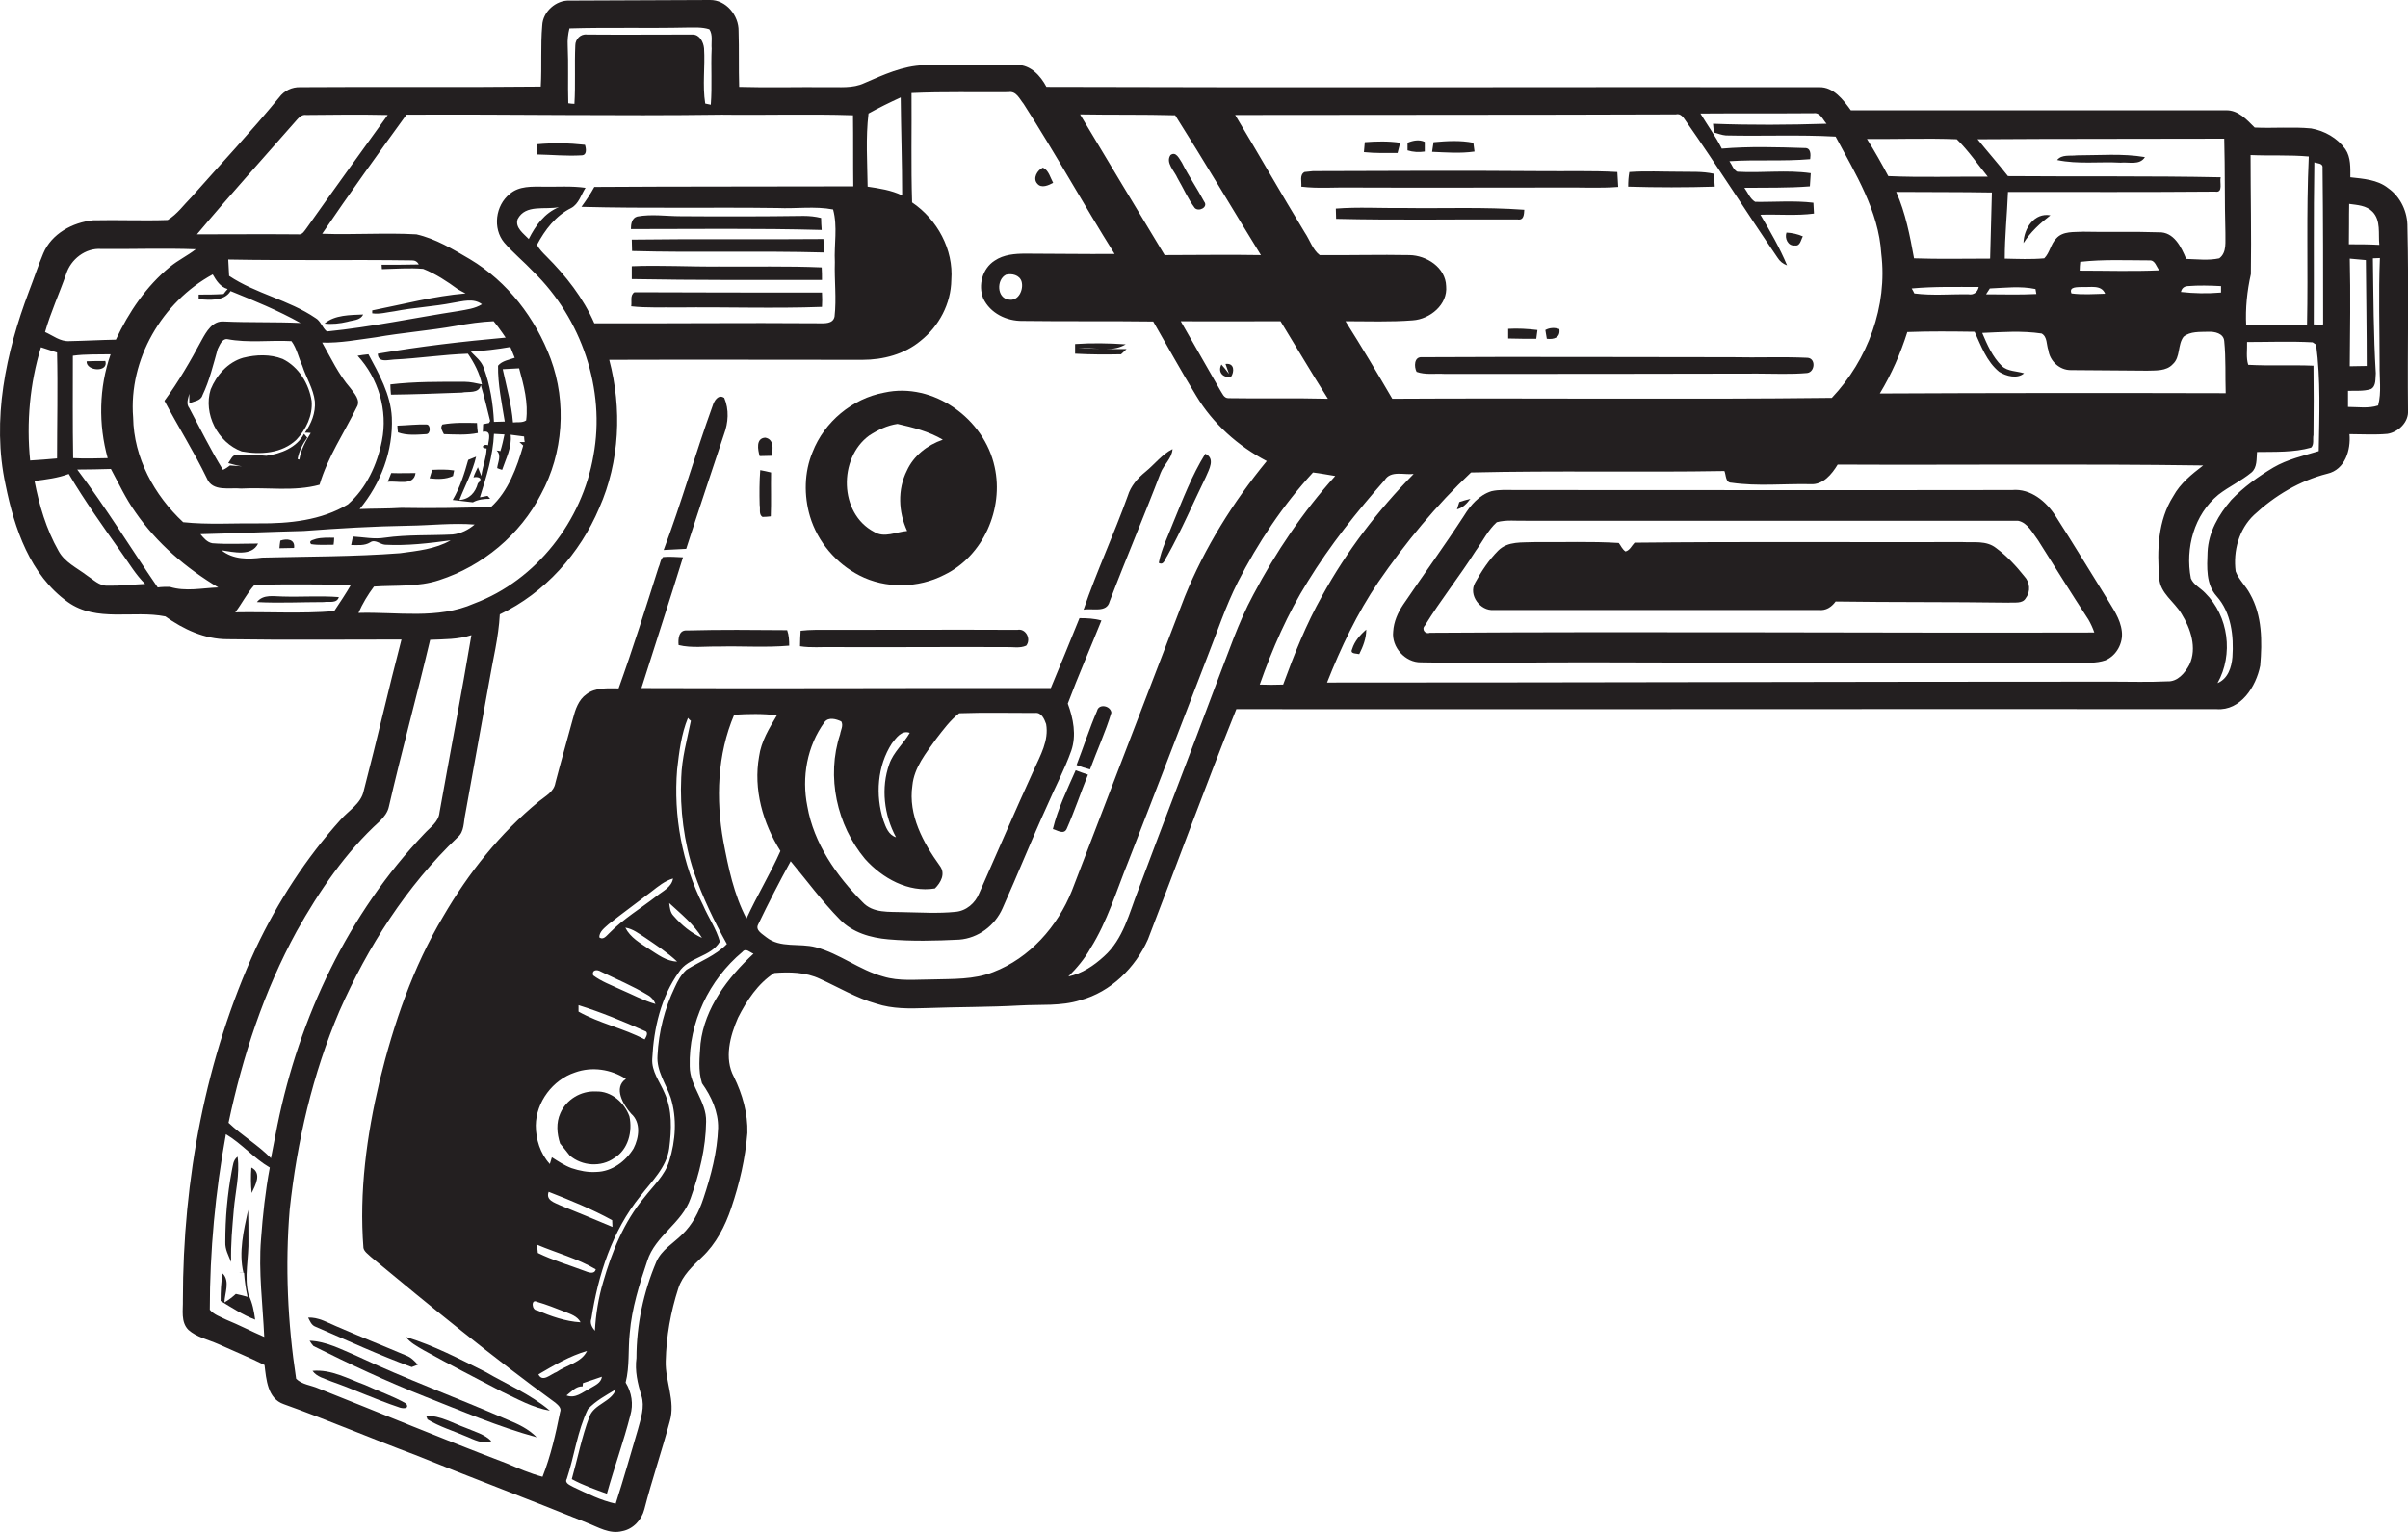 <?xml version="1.0" encoding="utf-8"?>
<!-- Generator: Adobe Illustrator 19.2.0, SVG Export Plug-In . SVG Version: 6.00 Build 0)  -->
<svg version="1.1" id="Layer_1" xmlns="http://www.w3.org/2000/svg" xmlns:xlink="http://www.w3.org/1999/xlink" x="0px" y="0px"
	 viewBox="0 0 822.9 523.9" enable-background="new 0 0 822.9 523.9" xml:space="preserve">
<g>
	<path fill="#231F20" d="M822.7,77.7c0.1-5.2-2.3-10.4-6.6-13.4c-3.6-2.9-8.5-3.2-12.9-3.7c0-3.2,0.2-6.8-1.7-9.6
		c-2.7-3.8-7.1-6.3-11.7-7.1c-6.4-0.6-12.8,0-19.3-0.3c-2.7-2.7-5.6-6-9.8-5.9c-42.7,0-85.5,0-128.2,0c-2.6-3.6-5.9-8-10.8-7.9
		c-88-0.1-176.1,0.2-264.1-0.1c-2-3.8-5.4-7.5-10-7.5C337,22,326.4,22,315.7,22.3c-7.2,0.2-13.8,3.3-20.3,6.1
		c-4,1.9-8.5,1.3-12.8,1.4c-10-0.1-20,0.2-30-0.1c-0.2-6.4,0-12.8-0.2-19.1c0.1-5.3-4.3-10.7-9.8-10.6c-16,0.1-32,0.1-48,0.2
		C190,0,185.5,4,185.3,8.7c-0.6,7-0.1,14-0.5,20.9c-27.4,0.3-54.8,0-82.2,0.2c-2.8-0.1-5.5,1.2-7.2,3.5c-9.6,11.7-19.9,22.7-29.9,34
		c-2.7,2.7-4.9,5.9-8.2,7.9c-8.5,0.3-17-0.1-25.5,0.1c-7,0.7-14.2,4.6-17,11.3c-1.8,4.3-3.2,8.6-4.9,13c-7.9,20.9-12.8,43.9-8,66.1
		c3,14.9,8.4,30.9,21.3,40.1c9.8,7,22.4,2.7,33.3,4.9c6.2,4.4,13.4,7.8,21.2,7.8c19.8,0.3,39.7,0.1,59.5,0.1
		c-4.5,17.2-8.4,34.5-12.9,51.7c-0.9,4.4-5.1,6.7-7.9,9.9c-11.8,13.1-21.5,28.1-29,44c-17.2,37.5-24.9,79.1-24.9,120.2
		c0.1,3.4-0.8,7.5,1.9,10.2c2.8,2.5,6.7,3.3,10.1,4.8c5.3,2.4,10.7,4.6,15.9,7.2c0.6,4.9,1,11.5,6.6,13.4
		c15.1,5.4,29.8,11.7,44.8,17.3c19.5,7.9,39.2,15.3,58.7,23.2c3.9,1.5,7.8,4,12.1,2.9c3.8-0.7,6.7-3.9,7.6-7.5
		c2.6-10.1,6-20,8.7-30.1c2-6.9-1.6-13.6-1.4-20.5c0.2-8.5,1.7-16.9,4.3-24.9c1.4-4.4,4.9-7.6,8.1-10.7c4.8-4.5,7.9-10.6,10-16.8
		c2.8-8.3,4.8-16.8,5.5-25.6c0.2-6.7-1.7-13.3-4.6-19.2c-3.4-6.3-1.3-14,1.4-20.2c3-5.9,6.8-11.7,12.4-15.3c5.2-0.4,10.8-0.3,15.6,2
		c6.4,2.9,12.5,6.6,19.3,8.5c5.5,1.8,11.3,1.7,17,1.5c10.7-0.4,21.4-0.3,32.1-0.9c6.9-0.4,14,0.3,20.6-1.8
		c10.4-2.8,18.8-11.1,23.1-20.8c10.1-26.2,19.7-52.6,30.2-78.7c111.7,0.1,223.3-0.1,335,0c8.2,0.6,13.5-7.7,14.9-14.9
		c0.7-8.3,0.7-17.1-3.5-24.5c-1.4-2.7-3.8-4.8-4.9-7.7c-0.9-6.9,1.1-14.4,6.3-19.3c7.1-6.6,15.6-11.7,25.1-14.1
		c6-1.4,8-8.1,7.5-13.5c4.3,0,8.7,0.3,13-0.1c3.7-0.6,7.3-4,7-8C822.7,119.6,823.2,98.7,822.7,77.7z M769.2,93.7
		c0.2-13.6-0.1-27.2-0.1-40.7c6.6,0.3,13.3-0.1,19.9,0.5c-0.9,19.2-0.2,38.4-0.6,57.5c-6.9,0.3-13.8,0.2-20.8,0.2
		C767.3,105.4,767.9,99.5,769.2,93.7z M760.6,134.4c-39.4-0.1-78.8-0.1-118.2,0.1c4-6.6,7.1-13.7,9.4-21c7.7-0.3,15.4-0.2,23-0.1
		c2.2,4.8,4.1,10.2,8.4,13.7c2.4,1.5,6.2,2.5,8.5,0.5c-2.5-0.8-5.6-0.6-7.6-2.5c-3.2-3.1-5-7.3-6.7-11.3c6.8-0.3,13.6-0.8,20.3,0.2
		c2,1.1,1.6,3.8,2.3,5.7c0.5,3.7,3.8,6.8,7.6,6.8c8.7,0.1,17.4,0.1,26.1,0.2c3-0.1,6.6,0.2,8.8-2.2c2.7-2.4,1.6-6.6,3.7-9.4
		c2.3-1.9,5.6-1.6,8.4-1.7c2.2-0.1,5.3,0.5,5.5,3.2C760.7,122.6,760.4,128.5,760.6,134.4z M680.1,88.4c-8.7,0-17.4,0.2-26-0.1
		c-1.4-7.7-2.9-15.5-6.1-22.7c10.9,0.1,21.8,0,32.7,0.2C680.5,73.4,680.3,80.9,680.1,88.4z M695.6,98.8c0.1,0.4,0.2,1.2,0.3,1.7
		c-5.8,0.3-11.5,0.1-17.2,0.1c0.3-0.5,1-1.5,1.3-2C685.1,98.4,690.4,97.7,695.6,98.8z M676.2,98.1c-0.4,1.8-1.7,2.8-3.5,2.5
		c-6.1-0.1-12.3,0.5-18.5-0.3c-0.2-0.4-0.6-1.3-0.9-1.7C661,97.9,668.6,98.1,676.2,98.1z M711.6,98.1c2.7,0.2,6.5-0.9,7.8,2.3
		c-3.8,0.1-7.7,0.4-11.5-0.1C706.9,97.9,710,98.2,711.6,98.1z M710.7,92.5c0-0.8,0.1-2.3,0.2-3c7.9-0.9,15.8-0.5,23.7-0.5
		c1.9-0.1,2.3,2.2,3.3,3.4C728.9,92.8,719.8,92.5,710.7,92.5z M745.3,99.8c0.3-1.3,1.1-1.9,2.3-2c3.8-0.3,7.6-0.2,11.4,0
		c0,0.5,0,1.6,0,2.2C754.3,100.4,749.8,100.3,745.3,99.8z M760.1,47.4c0.3,10.7,0.1,21.5,0.4,32.2c-0.1,2.9,0.6,6.7-2.1,8.7
		c-3.7,0.8-7.6,0.3-11.3,0.2c-1.7-4.1-4.2-9.3-9.4-9.1c-8.6-0.3-17.2,0-25.8-0.2c-3.1,0.2-6.9-0.3-9.2,2.3c-1.9,1.9-2.2,4.9-4.1,6.8
		c-4.5,0.4-9,0.2-13.5,0.1c0-7.6,0.8-15.2,1.1-22.8c23.6,0,47.2,0.1,70.8-0.1c2.9,0.5,1.4-3.3,1.9-4.9c-24.2-0.5-48.5-0.2-72.7-0.4
		c-3.4-4.3-7-8.4-10.4-12.6C703.7,47.4,731.9,47.5,760.1,47.4z M668.7,47.6c4,3.9,7.1,8.5,10.6,12.8c-11.3-0.1-22.7,0.3-34-0.2
		c-2.3-4.3-4.7-8.6-7.3-12.7C648.2,47.6,658.5,47.2,668.7,47.6z M572.7,39.1c1.6-0.4,2.5,0.9,3.3,2.1c10.8,15.4,20.8,31.3,31.4,46.8
		c0.8,1.3,1.9,2.2,3.3,2.7c-2.5-6-5.8-11.7-9.1-17.3c6.1-0.2,12.3,0.4,18.3-0.4c0-0.9-0.2-2.7-0.2-3.7c-6.6-0.8-13.3-0.2-19.9-0.3
		c-1.8-1.1-2.5-3.2-3.7-4.8c7.5-0.1,14.9,0.1,22.4-0.5c0.1-1.5,0.2-3,0.3-4.5c-8.3-1.2-16.8,0-25.1-0.5c-1.4-0.7-1.8-2.4-2.7-3.6
		c9.2-0.6,18.4,0.1,27.6-0.7c0.2-1.6,0.3-3.9-1.9-3.8c-9.4-0.3-18.9-0.6-28.3,0.2c-2.1-4.2-4.9-8-7.3-12c12.9-0.1,25.8,0,38.7-0.1
		c2.3-0.3,3.1,2.2,4.4,3.6c-12.9,0.4-25.9,0.5-38.8,0c0.1,1,0.2,2,0.3,3c1.3,0.3,2.7,0.9,4.1,1c12.5,0.3,25-0.3,37.5,0.4
		C634,59.3,642,72,642.9,86.7c2.2,17.9-4.6,36.3-16.9,49.3c-50,0.6-100.1,0-150.2,0.3c-5.2-8.9-10.5-17.8-16-26.5
		c7.7,0,15.4,0.3,23-0.3c5.9-0.4,12-5.4,11.4-11.7c-0.2-6.4-6.7-10.5-12.5-10.6c-10.2-0.2-20.5,0.1-30.7,0c-2.4-1.8-3.4-5.2-5.1-7.7
		c-8.1-13.3-15.8-26.9-23.8-40.2C472.3,39.2,522.5,39.3,572.7,39.1z M453.8,136.3c-11.3-0.3-22.7,0-34-0.2c-1.6,0-2.1-1.7-2.8-2.7
		c-4.5-7.9-9-15.7-13.5-23.6c11.4,0.1,22.7,0,34.1,0C443,118.6,448.2,127.5,453.8,136.3z M401.6,39.4c10,15.8,19.5,31.9,29.3,47.8
		c-11-0.2-21.9,0-32.9,0c-9.7-16-19.3-32.1-28.9-48.1C379.9,39.3,390.8,39.1,401.6,39.4z M296.8,38.8c3.6-2,7.3-3.8,11-5.5
		c0.1,11.2,0.5,22.4,0.5,33.5c-3.7-1.8-7.8-2.4-11.8-3C296.4,55.6,295.8,47.1,296.8,38.8z M194.6,9.7c13.3-0.4,26.7,0,40.1-0.3
		c2.6,0,5.2-0.2,7.7,0.6c1.3,1.9,0.6,4.4,0.8,6.6c-0.3,6.4,0.2,12.8-0.3,19.2c-0.5-0.1-1.4-0.3-1.9-0.4c-1-6.3,0-12.6-0.4-18.9
		c-0.2-2.1-1.5-4.7-3.9-4.7c-12,0-24.1,0.1-36.1,0c-2.2-0.3-4,1.6-4,3.7c-0.3,6.7,0.1,13.4-0.3,20c-0.5,0-1.6-0.1-2.1-0.2
		c-0.2-6.6,0.1-13.2-0.2-19.7C193.9,13.7,194.1,11.7,194.6,9.7z M100.8,41.7c1-1.1,2.1-2.7,3.9-2.4c9.3-0.1,18.5-0.2,27.8,0
		c-9.2,12.8-18.5,25.6-27.6,38.5c-0.8,1-1.5,2.6-3.1,2.3c-11.5-0.1-23,0-34.5,0C78.2,67.1,89.6,54.5,100.8,41.7z M130.5,92
		c4.7-0.1,9.4-0.5,14.1-0.1c4.3,1.7,8.2,4.3,11.9,7c0.8,0.5,1.7,0.9,2.6,1.4c-10.8,0.9-21.3,3.7-31.9,5.8c0,0.2,0,0.7,0,1
		c2.5,0.4,5.1-0.4,7.6-0.7c6.6-1.3,13.4-1.6,20-2.9c3.3-0.5,7-1.7,9.9,0.5c-2.4,1.5-5.2,1.8-7.9,2.3c-15,2.3-30,5.5-45.1,7
		c-1.6-1.3-2.1-3.6-3.9-4.6c-9.1-6.2-20.4-8.3-29.5-14.4c-0.1-1.9-0.2-3.7-0.3-5.6c20.9,0.4,41.9,0,62.8,0.3c1,0,1.8,0.4,2.3,1.4
		c-4.2,0.1-8.4,0.1-12.7,0.1L130.5,92z M170.2,125c-0.1,6.4,1.3,12.8,2.3,19.1c-1.2,0-2.5,0.1-3.7,0.1c-0.3-6.3-1.3-12.5-3.5-18.5
		c-0.8-2.3-2.8-3.8-4.4-5.5c4.5-0.3,9-0.8,13.5-1.6c0.5,1.2,1,2.5,1.5,3.7C174,123,171.6,123.3,170.2,125z M177.4,125.9
		c1.6,5.8,3.2,11.8,2.4,17.8c-1.3,0.9-3,0.5-4.5,0.7c-0.5-6.2-2.2-12.2-3.5-18.2C173.7,126.1,175.6,126,177.4,125.9z M129.1,120.9
		c0.1,3.2,3.4,2.1,5.5,2c8.4-0.4,16.8-1.7,25.3-2c2.2,3.2,4,6.7,4.8,10.5c-2-0.4-3.9-0.9-6-0.9c-8.4,0-16.9-0.1-25.3,0.9
		c0,0.9,0.1,2.6,0.2,3.5c8.1-0.1,16.1-0.4,24.2-0.7c2.2-0.5,5.9,0.5,6.5-2.6c1.2,4,2.2,8.2,3.2,12.3l-0.4,0.7l-2,0.4
		c0,0.6-0.1,1.9-0.1,2.6c3.3-0.7,1.9,3,1.8,4.6c-1.6-0.6-2.8,1-0.5,1.1c-0.1,3.2-1.4,6.2-1.8,9.4c-0.4-1-0.8-2-1.2-3
		c-0.5,1.2-1.2,2.3-1.5,3.5c1.2-0.4,3.7,0.1,1.5,2c-0.8,3.1-2.9,5.5-6.3,5.7c1.9-4.9,4.5-9.6,5.7-14.8c-0.7,0.3-2,0.8-2.7,1.1
		c-1.3,4.7-2.8,9.4-5.3,13.7c2.3,0.3,4.6,0.5,6.9,0.8c1.8-1,3.9-1.2,5.9-1.2c-0.2-0.3-0.7-0.8-0.9-1c-0.6,0.1-1.9,0.4-2.6,0.5
		c2.2-7,4.5-14.3,4.8-21.7c0.9,0,2.7,0.2,3.6,0.2c-0.4,1.9-0.8,3.8-1.4,5.7c-0.3-0.1-1-0.2-1.3-0.2c1.8,1.6,0.4,4,0.2,6
		c0.4,0.2,1.3,0.5,1.7,0.6c1.3-3.9,3.4-7.7,2.9-12c1.5,0.2,3.1,0.4,4.6,0.6c0,0.5,0.1,1.4,0.2,1.9c-0.5,0-1.4,0-1.8,0
		c0.3,0.3,1,0.9,1.3,1.2c-2.2,7.6-5.1,15.6-11,21c-10.2,0.3-20.5,0.5-30.7,0.3c-4.7,0.3-9.5,0.2-14.2,0.4c7.2-8.7,11.5-19.9,11-31.3
		c-0.4-7.9-4.4-14.9-8-21.6c-1.2,0.1-2.5,0.3-3.7,0.5c7.1,7.7,10.4,18.7,8.3,29.1c-1.6,8.1-5.3,16.2-11.6,21.7
		c-9.1,5.5-20.1,6.6-30.5,6.5c-8.6-0.1-17.3,0.5-25.8-0.4c-9.9-9.2-16.9-22.1-17.1-35.8c-1.6-19.8,9.9-39.5,27.2-48.9
		c1.2,2.1,2.6,4.3,5.1,5c-0.5,0.6-1,1.1-1.4,1.7c-2.8,0.2-5.6,0.2-8.5,0.2c0,0.4,0,1.2,0,1.6c3.6,0.2,8.7,0.8,10.9-2.8
		c8.1,3.3,16.2,6.6,23.9,10.9c-8.7-0.4-17.5-0.1-26.2-0.5c-3.9-0.3-6,3.5-7.6,6.4c-3.8,7.1-7.9,14.2-12.7,20.7
		c4.7,8.9,10.1,17.4,14.5,26.5c1.9,4.7,7.8,3.1,11.7,3.5c8.9-0.5,18.1,1.1,26.8-1.3c2.8-9.5,8.4-17.7,12.7-26.5
		c1.5-2.4-0.9-4.8-2.2-6.6c-4-4.6-6.6-10.2-9.6-15.5c6.2,0.2,12.2-1,18.3-1.8c9.1-1.6,18.3-2.3,27.4-3.9c4.3-0.8,8.6-1.4,12.9-1.6
		c1.1,1.3,2,2.6,3,4c0.3,0.4,0.8,1.2,1.1,1.6C158.3,116.7,143.6,118.4,129.1,120.9z M106.2,148c-1.8,2.8-3.4,5.8-3.9,9.1
		c-0.1,0-0.4-0.1-0.6-0.2c0.5-2.7,1.7-5.1,3.3-7.3c-0.4-0.4-0.7-0.9-1.1-1.3c-2.5,4.7-7.9,6.8-12.9,7.5c-2.9-0.3-5.8-0.3-8.7-0.3
		c-1.4-0.4-2.5,0-3.2,1.1l-1.1,1.7c1.6,0.4,3.1,0.9,4.7,1.1c-1.4-0.1-2.7-0.2-4.1-0.3c-0.8,0.6-1.5,1.1-2.4,1.5
		c-4.2-6.8-7.7-14-11.5-21.1c-1.2-1.5-0.4-3.3,0-4.9c0,0.8,0,2.5,0,3.3c1.5-0.8,3.9-0.8,4.5-2.8c2.4-5,3.7-10.5,5.2-15.8
		c0.7-1.3,1.4-3.5,3.2-3.4c7.2,1.4,14.7,0.3,22,0.7c1.8,2.4,2.4,5.6,3.7,8.4c1.3,4.1,3.8,7.8,4.3,12.2c0.3,3.9-1.2,7.6-3.4,10.7
		C104.8,147.9,105.7,147.9,106.2,148z M22.6,93.7c1.6-5.1,6.6-9,12-8.6c10.8,0.1,21.5-0.3,32.3,0.1c-2.8,2.2-6,3.7-8.8,6
		C50,97.8,44,106.7,39.6,116.1c-5.3,0.1-10.6,0.4-15.9,0.5c-3.1,0.2-5.6-1.9-8.3-3.1C17.3,106.8,20.3,100.3,22.6,93.7z M36.8,156.6
		c-3.9,0.1-7.9,0.2-11.8,0c-0.2-11.7-0.1-23.3-0.1-35c4.3-0.6,8.6-0.4,12.9-0.5C33.8,132.5,33.6,145.1,36.8,156.6z M14,118.7
		c1.8,0.6,3.7,1.2,5.5,1.8c0.3,12,0,24.1,0,36.2c-3.1,0.3-6.1,0.5-9.2,0.7C9,144.4,10.2,131.1,14,118.7z M36.7,200.2
		c-2.8,0.1-4.8-2.1-7-3.5c-3.4-2.6-7.6-4.5-9.7-8.4c-4.2-7.4-6.6-15.6-8.2-23.9c3.9-0.5,8-1,11.7-2.4c5.5,9.3,11.8,18.1,18,26.9
		c2.6,3.6,4.9,7.6,8.1,10.7C45.3,199.8,41,200.3,36.7,200.2z M58,200.6c-1.4,0-2.8,0-4.1,0.2c-9.2-13.4-17.7-27.3-27.5-40.3
		c3.8,0,7.7-0.1,11.5-0.2c2.7,5,5.1,10.2,8.4,14.8c7.3,10.6,17.3,19.1,28.3,25.7C69.1,201,63.4,202.3,58,200.6z M75.7,188.1
		c4.1,0.6,10.3,2.2,12.5-2.3c-5.2,0-10.4,0.3-15.6-0.1c-1.8-0.3-3-1.8-4.1-3.1c11.8-0.3,23.5-0.8,35.3-1.1c12-0.9,23.9-1.6,35.9-1.8
		c7.5-0.1,15-1,22.5-0.4c-2.1,1.8-4.7,3.1-7.5,3.4c-7.7,0.4-15.5,0-23.2,1.1c-3.6,0.6-7.3-0.2-10.9-0.4c-0.2,1-0.4,1.9-0.6,2.9
		c2.2,0,4.6,0.3,6.5-0.9c1.7-1.2,3.4,0.7,5.1,0.8c7.5,0.4,15-0.5,22.4-1.5c-5.2,3-11.4,3.6-17.3,4.4c-15.7,1.2-31.4,1.1-47.1,1.5
		C84.8,191.2,79.7,191.3,75.7,188.1z M114.2,208.9c-11.2,0.9-22.5,0.2-33.8,0.4c2.3-3,4-6.5,6.5-9.3c11-0.5,22.1-0.1,33.1-0.2
		C118.2,202.9,116.2,205.9,114.2,208.9z M122.5,209.5c1.4-3.2,3.2-6.2,5.3-9c7.4-0.5,15.1,0.2,22.3-2.2
		c14.8-4.8,27.7-15.5,34.8-29.4c7.6-14,8.8-31.3,3.3-46.2c-5.2-13.9-14.7-26.4-27.6-34.1c-5.8-3.4-11.7-7-18.3-8.5
		c-10.7-0.6-21.5,0.2-32.2-0.2c9.3-13.7,19-27.2,28.8-40.7c35.9-0.2,71.9,0.5,107.8,0c14.9,0.2,29.8-0.3,44.8,0.2
		c0.1,8.1,0,16.2,0.1,24.3c-29.5,0.1-59,0-88.5,0.2c-1.3,2.4-2.8,4.6-4.4,6.8c22.3,0.6,44.7,0.1,67,0.4c6.3,0.3,12.8-0.7,19,0.5
		c1.6,5.9,0.3,12,0.6,18c-0.2,6.2,0.6,12.4-0.1,18.6c-0.5,2.6-3.5,2.3-5.5,2.3c-25.5-0.2-51.1,0.1-76.6,0
		c-3.8-8.7-9.7-16.2-16.4-22.9c-1.2-1.2-2.4-2.4-3.2-3.9c2.7-5.1,6.4-10,11.7-12.6c2.6-1.4,3.4-4.6,4.9-6.9
		c-4.8-0.7-9.6-0.3-14.4-0.4c-3.9,0-8.3-0.3-11.5,2.5c-4.9,3.9-5.9,11.8-1.9,16.6c3.1,3.6,6.8,6.6,10,10
		c16.4,16,24.7,40.2,20.5,62.8c-3.8,22.3-19.4,42.6-40.8,50.6C149.6,211.8,135.7,209.1,122.5,209.5z M180.7,81.7
		c-1.7-1.8-4.8-3.9-3.8-6.8c2.7-5.2,9.4-3.1,14.1-4.1C186.1,72.8,183,77.1,180.7,81.7z M89.2,423.6c-0.9,11.1,0.6,22.3,1.1,33.4
		c-4.4-1.9-8.6-4.1-13-5.9c-2-1-4.2-1.7-5.6-3.4c0-20.1,1.9-40.3,5.5-60c5.4,3.2,9.5,8.2,15,11.4C90.7,407.1,89.8,415.3,89.2,423.6z
		 M94.8,384.6c-0.7,3.8-1.5,7.5-2.2,11.3c-4.4-4.5-9.9-7.7-14.5-12.1c4.8-22.7,12.1-45,23.3-65.5c7.7-13.7,16.7-27,28.4-37.6
		c1.4-1.4,2.7-3,3.1-5c4.4-19.1,9.6-38,14.1-57c4.7-0.2,9.6-0.1,14.1-1.6c-3.4,20.2-7.3,40.4-10.9,60.6c-0.3,3.3-3.2,5.1-5.2,7.3
		C119,312.3,102.3,347.7,94.8,384.6z M239.4,356.7c-0.3,4.5-0.9,9.2,0.5,13.6c3.2,4.5,5.6,9.7,5.5,15.3c-0.3,8.2-2.4,16.2-5,24
		c-1.5,4.6-3.8,9.1-7.3,12.4c-3,3-7,5.2-8.8,9.3c-4.4,10.4-6.8,21.6-6.8,32.9c-0.6,4.4,0.4,8.7,1.7,12.9c1.2,3.8-0.2,7.8-1.2,11.5
		c-2.5,8.5-4.9,17-7.6,25.4c-5.1-1.1-9.8-3.5-14.5-5.7c-1-0.6-3.1-1.3-2.2-2.8c2.6-7.9,3.6-16.3,7.2-23.8c2.7-2.9,6.3-4.8,9.6-6.8
		c-1.6,4.4-7.5,5-9.1,9.4c-2.6,6.9-4,14.2-6,21.3c3.8,2.1,7.9,3.5,12,5c2.5-9,5.7-17.8,8-26.8c1.1-3.8,0.5-7.8-1.6-11.2
		c1.4-5.5,0.8-11.3,1.4-16.9c0.7-8.5,3.3-16.7,6-24.7c2.7-8.6,11.9-12.9,14.8-21.4c3-8.4,5.2-17.2,5.3-26.2
		c0.2-6.9-5.6-12.1-5.6-18.9c-0.4-14.9,6.6-29.6,18-39.1c1.2-1.5,2.6,0.2,3.8,0.6C248.7,334.2,240.8,344.5,239.4,356.7z
		 M237.2,298.3c2.9,8.4,6.8,16.5,11.2,24.4c-3.9,4-9.2,5.9-13.8,8.8c-1.8,1.6-3,3.8-4,6c-3.5,7.3-5.5,15.2-5.9,23.3
		c-0.4,5.3,2.9,9.7,4.5,14.4c2.2,7,1.7,14.7-0.5,21.7c-1.5,4.9-5.4,8.4-8.5,12.4c-7,8.4-11.1,18.6-14.1,29c-1.6,5.4-2.5,11-2.8,16.6
		c-1-1.2-1.8-2.6-1.2-4.2c2.3-14.9,7.1-29.9,16.7-41.8c3.9-5.1,9-9.8,9.9-16.4c0.8-6.3,1.1-13-1.6-18.9c-1.6-3.8-4.5-7.4-4.2-11.7
		c0.5-10.4,3-21.1,9.1-29.6c3.3-5.2,10.9-5.1,14-10.4c-1.2-4.4-3.9-8.2-5.7-12.4c-7.2-14.3-10.2-30.6-8.9-46.5
		c0.7-6,1.4-12,3.7-17.6c0.2,0.3,0.7,0.8,1,1c-1.3,6.4-3.1,12.8-3.3,19.4C232.3,276.6,233.7,287.8,237.2,298.3z M266.7,290.9
		c-3.5,7.9-8,15.2-11.6,23.1c-4.3-8.2-6.2-17.4-7.9-26.4c-2.6-14.4-2.1-29.7,3.7-43.3c4.9-0.3,9.8-0.4,14.6,0.2
		c-2.6,4.4-5.4,8.9-6.1,14.1C257.4,269.8,260.7,281.4,266.7,290.9z M205.7,470.6c-0.3,2.2-2.5,3-4.1,4c-2.5,1.3-5,3.6-8,2.4
		c1.7-1.3,3.2-3.2,5.5-3.1c0-0.3,0.1-0.8,0.1-1.1C201.4,472.1,203.5,471.3,205.7,470.6z M203.6,433.9c-0.5,1.9-2.6,1-3.9,0.5
		c-5.3-2-10.8-3.6-15.9-6.1c-0.1-0.7-0.2-2.1-0.2-2.8C190.2,428.3,197.4,430.2,203.6,433.9z M187.5,407.4c7.4,2.9,14.8,5.9,21.7,9.7
		c0,0.6,0.1,1.7,0.1,2.3c-6-2.5-11.9-5-17.9-7.4C189.6,411.1,186.4,410.3,187.5,407.4z M239.9,320.6c-3.8-1.7-7-4.4-9.7-7.5
		c-1.2-1.2-1.3-2.9-1.5-4.4C232.7,312.4,237.1,315.9,239.9,320.6z M231.4,328.7c-3.7-0.1-6.6-2.4-9.6-4.3c-3-2-6.4-3.9-8.1-7.3
		c2.6,0.4,4.7,2.1,6.9,3.5C224.4,323.2,228.1,325.6,231.4,328.7z M224.4,306.3c-5.4,4.2-11.4,7.8-16.2,12.7c-0.9,0.8-2,2.5-3.4,1.4
		c0-2,1.9-3.3,3.2-4.5c4.8-3.8,9.8-7.4,14.6-11.1c2.3-1.8,4.6-3.7,7.4-4.5C229.5,303.3,226.5,304.6,224.4,306.3z M205.3,332.1
		c5.3,2.6,10.9,4.9,16,8c1.3,0.7,2.2,1.8,2.7,3.1c-4.2-1.2-8-3.3-12-5c-3.2-1.5-6.5-2.7-9.3-4.8C202.2,331.5,204,331.3,205.3,332.1z
		 M220.3,352.4c1.5,0.4,0.5,2.1,0,2.9c-7.2-3.8-15.5-5.5-22.6-9.5c0-0.5,0-1.7,0-2.2C205.4,346,212.9,349.1,220.3,352.4z
		 M213.9,368.8c-4.4,3-0.9,8.9,1.8,11.9c3.4,3,2.7,8.2,0.8,11.9c-2.7,4.4-7.4,7.9-12.7,8c-2.9,0.2-5.8-0.4-8.5-1.3
		c-2.4-0.9-4.5-2.3-6.7-3.7c-0.2,0.6-0.5,1.7-0.7,2.3c-3.3-3.6-4.8-8.5-4.8-13.2c0.1-8,5.8-15.6,13.4-18.1
		C202.3,364.5,208.8,365.5,213.9,368.8z M183.5,445c3.2,0.9,6.4,2.2,9.5,3.4c2,0.8,4.3,1.5,5.4,3.6c-5.2-0.3-10.2-2.1-14.9-4.1
		C181.7,447.9,181.4,443.9,183.5,445z M200.6,461.8c-1.9,4-7,4.8-10.4,7.2c-2,0.7-4.8,3.7-6.2,0.8
		C189.3,466.7,194.7,463.5,200.6,461.8z M339.4,332.3c-6.6,2.6-13.8,2.3-20.7,2.5c-5.6,0-11.4,0.7-16.9-1c-8.1-2.2-14.8-7.8-23-10
		c-5.6-1.5-12.1,0.4-16.9-3.4c-1.3-1.1-3.9-2.4-2.8-4.4c3.5-7.3,7.2-14.5,11.1-21.6c5.6,6.7,10.7,13.7,16.8,19.9
		c4.3,4.5,10.6,6.3,16.6,6.8c8,0.7,16.1,0.5,24.2,0.1c6.5-0.5,12.2-4.8,14.8-10.7c5.2-11.6,9.9-23.4,15.2-35
		c2.7-6.3,6-12.4,8.3-18.9c1.8-5.3,0.7-11-1.2-16.1c3.6-9.6,7.7-18.9,11.5-28.4c-2.5-0.7-5-0.8-7.5-0.8c-3.2,8-6.5,15.9-9.8,23.9
		c-46.6-0.1-93.3,0.2-139.9,0c4.7-14.9,9.6-29.8,14.2-44.7c-2.3-0.1-4.5-0.3-6.8-0.1c-1,1-1,2.5-1.6,3.7
		c-4.4,13.8-8.7,27.6-13.6,41.2c-3.7,0-7.9-0.4-11,2c-2.7,1.9-3.8,5.2-4.6,8.3c-2,7.4-4.1,14.7-6,22c-0.5,3.1-3.4,4.5-5.6,6.3
		c-13.3,10.9-24.1,24.5-32.7,39.3c-10.4,17.4-17,36.8-21.8,56.4c-4.4,18.6-7,37.8-5.5,57c0.3,1.3,1.6,2.1,2.5,3
		c20.6,17.1,41.4,34.1,63.1,49.9c0.9,0.8,2.2,1.8,1.6,3.2c-1.5,7.5-3.2,15-6,22.1c-4.2-1.1-8.3-2.9-12.3-4.6
		c-21.6-8.2-42.9-17.1-64.3-25.6c-2.5-1.1-5.6-1.3-7.6-3.3c-2.9-19.1-3.8-38.6-2.2-57.8c2.5-23.3,7.8-46.3,17-67.9
		c9.7-22,22.9-42.7,40.4-59.4c2.3-1.9,2-5.2,2.6-7.9c2.7-15,5.4-30,8.1-44.9c1.3-7.8,3.3-15.5,3.7-23.4c15.4-7.3,27.4-20.8,34-36.4
		c7-15.8,7.8-34,3.4-50.6c28.8-0.1,57.7,0,86.5,0c7.1,0,14.4-1.9,19.9-6.5c6.3-5,10.4-12.7,10.5-20.8c0.8-10.4-4.8-20.7-13.4-26.5
		c-0.4-12.5-0.1-25-0.2-37.4c11-0.5,22.1-0.2,33.1-0.3c2.7-0.5,3.8,2.3,5.2,4c10.8,16.8,20.5,34.4,31.1,51.3
		c-10.1,0.1-20.3-0.1-30.4-0.1c-3.7,0-7.5,0.3-10.6,2.4c-4.2,2.7-5.7,8.4-3.9,12.9c2.4,5.1,8,7.8,13.5,7.7c14.9,0.2,29.7,0,44.6,0.2
		c4.9,8.5,9.6,17.1,14.7,25.4c5.7,9.5,14.3,17.2,24.1,22.3c-11.5,14-21.2,29.6-28,46.3c-12.9,33.5-25.7,67.1-38.6,100.6
		C361.4,316.7,351.9,327.5,339.4,332.3z M295.6,293.6c5.9,6.6,14.8,11.6,23.9,10.1c2-2,3.7-5,1.7-7.7c-5.7-7.9-10.9-17.4-9.4-27.5
		c0.6-6.2,4.7-11.1,8.1-15.9c2.4-3.1,4.8-6.4,7.9-8.8c8.6-0.3,17.3-0.1,25.9-0.1c2.2-0.3,3.2,2.1,3.8,3.8c1,5.6-2,10.8-4.2,15.7
		c-6.4,14-12.5,28.2-18.7,42.2c-1.3,3.3-4.4,6-8.1,6.3c-5.9,0.6-11.9,0.2-17.8,0.1c-4.8-0.2-10.4,0.5-14-3.5
		c-8.9-9-16.6-20-18.8-32.7c-2-9.9-0.1-20.6,5.9-28.8c1.4-1.8,4-1,5.7-0.2c0.8,1.4-0.2,3-0.4,4.4C282.3,265.5,286,282.1,295.6,293.6
		z M306.2,286.2c-2.6-0.8-3.5-3.5-4.3-5.7c-2.8-8.7-2.1-18.7,2.9-26.4c1.5-1.9,3.3-4.6,6.1-3.6c-2.1,3.7-5.6,6.6-7,10.7
		C301,269.3,302.1,278.6,306.2,286.2z M344.7,102.4c-4.1-0.5-4.2-6.9-0.9-8.5c2-0.5,4.6,0.1,5.3,2.3
		C349.9,98.9,348.1,103.1,344.7,102.4z M415.7,233.6c-8.8,23.6-17.9,47-26.7,70.6c-3.1,7.9-5.1,16.8-11.7,22.7
		c-3.5,3.2-7.5,5.9-12.2,6.9c2.9-2.9,5.6-6.1,7.6-9.7c5.7-9.1,8.8-19.5,12.8-29.4c9.1-23.3,18-46.6,27-69.9
		c3.4-8.6,6.3-17.5,10.5-25.8c6.9-13.5,15.4-26.3,25.7-37.5c2.5,0.3,5.1,0.8,7.6,1.2c-11,12.2-20.3,26-28,40.6
		C423.1,212.9,419.7,223.4,415.7,233.6z M438.5,234c-2.7,0.1-5.3,0.1-8,0c4.3-12.2,9.5-24.2,16.4-35.2c7.6-12.4,16.7-23.8,26.3-34.7
		c2.1-3.4,6.6-1.7,9.9-2.1c-12.2,12.4-22.9,26.4-31.3,41.7C446.4,213.3,442.3,223.6,438.5,234z M748.2,227.2c-1.5,2.8-4,5.9-7.6,5.7
		c-6.3,0.3-12.6,0.1-18.8,0.1c-89.4,0-178.8,0.3-268.3,0.3c4.7-11.9,10.3-23.7,17.5-34.3c9.3-13.5,19.8-26.3,31.7-37.5
		c28.8-0.7,57.7,0,86.6-0.5c0.6,1.4,0.3,4,2.4,4c8.9,1.3,18,0.3,27,0.5c4.3,0.3,7.3-3.4,9.3-6.7c41.6,0.2,83.3-0.3,124.9,0.3
		c-3.9,3-7.8,6.1-10.2,10.5c-5.3,8.3-5.6,18.6-4.8,28.1c0.3,5.1,5.2,8,7.6,12.1C748.6,214.8,750.9,221.5,748.2,227.2z M792.4,154.2
		c-5.3,1.6-10.7,2.8-15.5,5.6c-5.2,3.1-10.2,6.7-14.4,11.1c-4.3,5-7.8,11-8.1,17.8c-0.2,5.1-0.6,11,3.1,15.1
		c5,5.6,5.9,13.6,5.4,20.8c-0.3,3.5-1.5,7.4-5.1,8.9c5.5-9.8,3.8-22.9-4.2-30.8c-1.6-1.7-4-2.8-4.9-5c-2-10.3,1.1-21.8,9.4-28.6
		c3.6-2.8,7.8-4.7,11.3-7.6c2-1.7,1.7-4.6,1.9-7c6.2-0.1,12.5,0.2,18.5-1.5c1.1-1.1,0.5-2.9,0.8-4.3c0.1-7.9,0.1-15.8,0-23.7
		c-7.4-0.3-14.9,0.1-22.3-0.3c-0.8-2.5-0.3-5.2-0.4-7.8c7.4,0,14.9-0.3,22.4,0.1c0.3,0.2,0.9,0.6,1.2,0.8
		C793.1,129.8,792.6,142,792.4,154.2z M790.7,110.9c0.1-18.5-0.1-36.9,0.2-55.4c1,0.4,3,0.2,2.8,1.9c0.2,17.8,0.2,35.7,0.2,53.5
		C793.1,111,791.5,110.9,790.7,110.9z M802.8,69.7c2.8,0.4,5.9,0.5,8,2.7c2.9,3,1.9,7.5,2.3,11.3c-3.5-0.2-6.9-0.2-10.4-0.2
		C802.8,79,802.7,74.4,802.8,69.7z M803,88.4c1.8,0.2,3.7,0.3,5.5,0.5c0.1,12.1,0.3,24.1,0.3,36.2c-2,0-3.9,0.1-5.8,0.1
		C803.1,112.9,803.3,100.7,803,88.4z M812.7,138.6c-3.3,1.1-6.9,0.5-10.3,0.5c0-1.8,0-3.7,0-5.5c2.6-0.1,5.3,0.2,7.8-0.6
		c1.9-1,1.5-3.6,1.7-5.4c-0.8-13.1-0.8-26.2-1-39.3c0.6,0,1.8-0.1,2.4-0.1c-0.5,12.1-0.1,24.3-0.1,36.4
		C813.1,129.3,813.9,134,812.7,138.6z"/>
	<path fill="#231F20" d="M486.9,51.8c0-1.1,0-2.2,0-3.3c-1.9-0.9-4-0.5-5.9,0.3c0,0.7,0,2,0,2.6C482.9,52,484.9,52.1,486.9,51.8z"/>
	<path fill="#231F20" d="M503.9,51.8c-0.1-0.8-0.3-2.2-0.4-3c-4.5-0.9-9.1-0.6-13.6-0.2c-0.1,0.8-0.4,2.4-0.5,3.3
		C494.2,52.1,499,52.5,503.9,51.8z"/>
	<path fill="#231F20" d="M198.7,53.1c2,0,1.6-2.4,1.2-3.6c-5.4-0.6-10.8-0.7-16.3-0.2c0,0.9-0.1,2.7-0.1,3.5
		C188.6,52.9,193.6,53.4,198.7,53.1z"/>
	<path fill="#231F20" d="M477.6,52.3c0.3-1.2,0.6-2.4,0.9-3.5c-4-0.6-8.1-0.5-12.1-0.2c-0.1,0.9-0.2,2.6-0.3,3.4
		C469.9,52.4,473.8,52.3,477.6,52.3z"/>
	<path fill="#231F20" d="M408.3,71.1c1.4,1.4,4.7-0.3,3.2-2.2c-2.4-4.5-5.3-8.7-7.6-13.3c-0.9-1.3-2-4-3.9-2.6
		c-1.8,2.6,1.4,5.5,2.4,7.9C404.4,64.3,405.9,67.9,408.3,71.1z"/>
	<path fill="#231F20" d="M724.7,55.6c2.8-0.3,6.5,1,8.3-1.9c-7.7-1.3-15.6-0.6-23.3-0.6c-2.3,0.3-5.1-0.4-6.7,1.6
		C710.1,56.2,717.5,55.2,724.7,55.6z"/>
	<path fill="#231F20" d="M359.9,62.5c-1-1.8-1.5-4.3-3.5-5.2c-1.9,0.8-3.6,3.7-1.9,5.5C355.9,64.5,358.4,63.3,359.9,62.5z"/>
	<path fill="#231F20" d="M461.7,64.1c24,0.1,48,0,71.9,0c6.5-0.1,13,0.3,19.4-0.2c-0.1-1.7-0.2-3.4-0.3-5.1
		c-8.7-0.5-17.3-0.2-26-0.3c-26-0.2-52-0.1-78,0c-0.7,0.1-2.1,0.2-2.9,0.3c-1.8,1-0.9,3.3-1.1,5C450.3,64.5,456,64,461.7,64.1z"/>
	<path fill="#231F20" d="M586,63.8c-0.1-1.5-0.2-2.9-0.3-4.4c-4-0.9-8-0.6-12-0.7c-5.6,0-11.3-0.3-16.9,0.1c-0.3,1.6-0.4,3.3-0.4,5
		C566.3,64.1,576.2,64.1,586,63.8z"/>
	<path fill="#231F20" d="M518.6,75c2.2,0.4,2.2-1.8,2.3-3.3c-13.7-1-27.5-0.4-41.2-0.6c-7.8,0.1-15.5-0.4-23.2,0.2
		c0,0.9,0.1,2.6,0.1,3.5C477.3,75.3,498,74.9,518.6,75z"/>
	<path fill="#231F20" d="M280.8,78.6c-0.1-1.4-0.2-2.8-0.2-4.1c-2-0.5-4-0.7-6-0.7c-14,0.2-28,0.2-42,0.1c-4.9,0-9.9-0.8-14.8,0.1
		c-1.9,0.5-2.2,2.6-2.2,4.3C237.4,78.3,259.1,78,280.8,78.6z"/>
	<path fill="#231F20" d="M691.5,83.1c2.4-3.8,5.7-6.8,9.2-9.5C695.2,72.6,691.6,78.1,691.5,83.1z"/>
	<path fill="#231F20" d="M613.4,83.9c1.8,0.3,2-1.9,2.7-3.1c-1.8-0.8-3.7-1.2-5.6-1.3C609.8,81.4,611,84.2,613.4,83.9z"/>
	<path fill="#231F20" d="M215.9,81.9c0,1.3,0.1,2.6,0.1,3.9c21.8,0.6,43.7-0.1,65.5,0.5c0-1.5,0-3.1-0.1-4.6
		C259.6,81.9,237.7,81.6,215.9,81.9z"/>
	<path fill="#231F20" d="M280.9,95.7c0-1.4,0-2.9-0.1-4.3c-11.7-0.5-23.5-0.2-35.2-0.3c-9.9,0.1-19.8-0.5-29.7-0.1
		c0,1.5,0,2.9,0,4.4C237.6,95.8,259.3,95.7,280.9,95.7z"/>
	<path fill="#231F20" d="M216.8,99.9c-1.6,1-0.8,3.2-1.1,4.8c5.3,0.6,10.6,0.3,15.9,0.4c16.4-0.2,32.9,0.4,49.3-0.2
		c0.1-1.6,0.1-3.3,0-4.9C259.6,100,238.2,100,216.8,99.9z"/>
	<path fill="#231F20" d="M118.7,110c1.9-0.6,4.4-0.4,5.4-2.5c-4.4,0.2-9.7,0.1-13.2,3.1C113.5,110.9,116.2,110.6,118.7,110z"/>
	<path fill="#231F20" d="M532.9,112.5c-1.6-0.6-3.3-0.5-4.8,0.3c0.2,1,0.3,2,0.5,3C531.1,116.1,533.3,115.4,532.9,112.5z"/>
	<path fill="#231F20" d="M515.4,112.4c0,0.8,0,2.5,0,3.3c3.2,0.1,6.4,0.1,9.6,0.1c0.1-1,0.3-2,0.4-3
		C522.1,112.4,518.7,112.2,515.4,112.4z"/>
	<path fill="#231F20" d="M383.1,121.1l1.9-1.8c-2.3,0-4.5,0-6.8,0c2.3,0,4.5-0.4,6.5-1.6c-5.8-0.4-11.5-0.5-17.3-0.1
		c0,0.8,0,2.5,0,3.3C372.6,121.2,377.9,121.2,383.1,121.1z M368.7,119.1c2.3-0.2,4.7,0,7,0.1C373.4,119.2,371.1,119.1,368.7,119.1z"
		/>
	<path fill="#231F20" d="M96.6,122.7c-4.3-1.7-9.1-1.5-13.5-0.4c-5.2,1.5-9.1,5.9-11.1,10.8c-2.6,8.3,2.4,18.2,10.6,21.2
		c6.4,1.2,13.8,0.7,18.7-4c3.3-3.5,5.6-8.3,5.2-13.2C105.6,131.2,102.1,125.4,96.6,122.7z"/>
	<path fill="#231F20" d="M485.9,122.1c-2.7-0.2-2.7,3.3-1.8,5c3,1.1,6.4,0.5,9.5,0.7c35.7,0,71.3,0,107-0.1c5.7,0,11.4,0.3,17-0.2
		c2.7-0.4,3-5.1,0-5.2c-8.5-0.4-17,0-25.5-0.2C556.8,122.1,521.4,121.9,485.9,122.1z"/>
	<path fill="#231F20" d="M36,123.4c-2.2,0-4.3,0-6.4,0.1C29.4,126.9,37.2,127.4,36,123.4z"/>
	<path fill="#231F20" d="M418.8,124.4c0.3,0.9,0.9,2.6,1.2,3.4c-0.8-1.1-1.7-2.2-2.6-3.2c-1.4,2.7,0.7,4.7,3.3,4.2
		C421.8,127.2,422,124,418.8,124.4z"/>
	<path fill="#231F20" d="M293.7,196.7c8.9,4.6,20.1,4.4,29-0.2c13.3-6.4,20.4-22.6,17.2-36.9c-3.5-16.4-20.9-29.1-37.7-25.4
		c-10.9,2-20.5,10-24.5,20.3c-2.9,6.9-3,14.9-0.9,22C279.4,185.2,285.7,192.6,293.7,196.7z M297,148.9c2.9-1.9,6.2-3.5,9.7-4
		c5.3,1.2,10.8,2.6,15.5,5.4c-5.3,1.8-10,5.5-12.3,10.6c-3.2,6.4-2.9,14.1,0.1,20.6c-3.8,0.3-7.8,2.5-11.3,0.3
		C286.7,175.5,286.5,156.6,297,148.9z"/>
	<path fill="#231F20" d="M247.4,148.5c1.5-4,1.8-8.5,0.1-12.5c-2.1-1.4-3.5,1.1-4,2.8c-5.9,16.3-10.6,33-16.7,49.2
		c2.6-0.1,5.1-0.3,7.7-0.4C238.7,174.5,243.1,161.5,247.4,148.5z"/>
	<path fill="#231F20" d="M145.6,148.4c1.7,0,1.6-3.4,0.1-3.3c-3.3-0.1-6.6,0.3-9.9,0.4c0,0.6,0.1,1.7,0.2,2.3
		C139,148.9,142.3,148.6,145.6,148.4z"/>
	<path fill="#231F20" d="M163.3,148c-0.1-0.8-0.3-2.5-0.3-3.4c-3.9-0.1-7.9-0.2-11.8,0.5c-0.9,1.1,0,2.3,0.5,3.3
		C155.5,148.5,159.5,148.8,163.3,148z"/>
	<path fill="#231F20" d="M263.7,155.8c0.5-2.3,0.8-5.7-2.2-6.2c-3.3,0.2-2.5,4.2-1.9,6.3C261,155.9,262.4,155.8,263.7,155.8z"/>
	<path fill="#231F20" d="M379.2,205.6c5.6-14.7,11.8-29.2,17.4-43.9c1.1-2.9,3.9-5,4.1-8.2c-3.6,1.8-6.1,5.2-9.3,7.8
		c-2.7,2.2-5,4.9-6,8.2c-4.7,13.1-10.6,25.7-15.1,38.9C373.3,207.8,378.2,209.6,379.2,205.6z"/>
	<path fill="#231F20" d="M398.9,190c4.9-8.8,8.8-18,13.2-27c1.1-2.6,3.3-6.3-0.2-7.9c-4.6,7.4-7.7,15.6-11,23.6
		c-1.7,4.5-4,8.9-4.9,13.7C397.7,193.4,398.1,191.1,398.9,190z"/>
	<path fill="#231F20" d="M154.8,162.7c0.1-0.5,0.3-1.5,0.4-1.9c-2.5-0.4-5-0.3-7.5-0.2c-0.3,1-0.6,1.9-0.9,2.9
		C149.5,163.8,152.3,163.9,154.8,162.7z"/>
	<path fill="#231F20" d="M259.8,160.7c-0.3,4-0.3,7.9-0.2,11.9c0.3,1.3-0.4,3.3,1,4.1c0.7,0,2.1-0.1,2.8-0.2c0.2-5,0-10,0.1-15
		C262.2,161.2,261,160.9,259.8,160.7z"/>
	<path fill="#231F20" d="M133.7,161.7c-0.4,1-0.8,2-1.2,3c3.2-0.5,8.9,1.6,9.5-3C139.2,161.7,136.5,161.8,133.7,161.7z"/>
	<path fill="#231F20" d="M719.9,204.4c-5.8-9.3-11.4-18.6-17.3-27.8c-3.2-5.1-8.6-9.7-15-9.1c-56.7,0.1-113.3,0-170,0
		c-2.6,0-5.3-0.2-7.9,0.4c-4.2,1.3-7.2,4.8-9.4,8.4c-6.7,10.3-13.9,20.2-20.8,30.4c-1.8,2.7-3.2,5.8-3.4,9.2
		c-0.6,5.3,4.1,10.6,9.5,10.5c20.3,0.4,40.7-0.1,61,0c54.3,0.2,108.7,0.1,163,0.2c3.3-0.1,6.7,0.2,9.9-0.9c3.8-1.6,6.1-5.9,5.6-9.9
		C724.6,211.4,722,208,719.9,204.4z M488.6,216.3c-1.5,0.6-2.9-1.2-1.7-2.4c5.4-8.8,11.9-16.9,17.4-25.6c2.4-3.3,4.2-7.1,7.2-9.8
		c3.3-0.9,6.8-0.4,10.1-0.5c56,0,112,0,168,0c3.3,0.6,5,4.2,6.9,6.7c5.7,9,11.3,18.1,17.2,27.1c0.8,1.4,1.5,2.9,2,4.4
		C640,216.4,564.3,215.8,488.6,216.3z"/>
	<path fill="#231F20" d="M502.5,170.5c-1.3,0.3-2.5,0.7-3.8,1.1c-0.2,0.6-0.6,1.9-0.8,2.5C499.9,173.6,501.3,172.1,502.5,170.5z"/>
	<path fill="#231F20" d="M114,186.2c0.1-0.6,0.2-1.8,0.2-2.4c-2.1,0-4.2-0.1-6.2,0.4c-0.9,0.4-2.7,0.5-1.7,1.8
		C108.8,186.4,111.4,186.2,114,186.2z"/>
	<path fill="#231F20" d="M95.8,184.8c-0.1,0.7-0.3,2-0.3,2.6c1.7,0,3.3-0.1,5-0.1C100.9,184.3,98.1,184,95.8,184.8z"/>
	<path fill="#231F20" d="M682.1,187.3c-3.3-2.6-7.6-1.8-11.5-2c-37.3,0.1-74.6-0.2-112,0.2c-1,1-1.6,2.6-3.1,3
		c-1.1-0.7-1.6-2-2.3-2.9c-9.5-0.6-19.1-0.2-28.7-0.3c-4.3,0.2-9.2-0.4-12.5,2.9c-3.2,3.2-5.7,7-7.9,11c-2.4,4.2,1.8,9.7,6.3,9.3
		c37,0,74.1,0,111.1,0c2.5,0.3,4.4-1,5.8-2.9c19.7,0.3,39.4,0.1,59.1,0.4c2-0.2,4.8,0.5,5.9-1.6c1.7-2.2,1.4-5.4-0.5-7.4
		C689.1,193.6,685.9,190.1,682.1,187.3z"/>
	<path fill="#231F20" d="M87.8,205.8c7.6,0.4,15.2,0,22.8,0c1.8-0.3,4.5,0.6,5.2-1.7c-6.4-0.5-12.8,0-19.2-0.2
		C93.7,203.9,90,203,87.8,205.8z"/>
	<path fill="#231F20" d="M234.7,215.5c-2.8-0.2-3,3-2.8,5c4.5,1.1,9.2,0.4,13.8,0.5c8-0.2,16,0.4,24-0.3c0-1.8-0.1-3.6-0.7-5.3
		C257.5,215.3,246.1,215.2,234.7,215.5z"/>
	<path fill="#231F20" d="M347.7,215.3c-21.3-0.1-42.6,0-64,0c-3.4,0-6.7-0.1-10.1,0.3c-0.1,1.8-0.2,3.5-0.2,5.3
		c3.7,0.6,7.4,0.2,11.2,0.3c19.7,0.1,39.4-0.1,59.1,0c2.3-0.1,4.8,0.5,7-0.5C352.5,218.4,350.5,214.7,347.7,215.3z"/>
	<path fill="#231F20" d="M462.1,221.8c-0.9,1.8,1.3,1.5,2.4,1.8c1.3-2.6,2.4-5.4,2.4-8.4C464.8,217,462.9,219.2,462.1,221.8z"/>
	<path fill="#231F20" d="M379.8,243.6c-0.3-2.4-4.3-3.2-4.9-0.6c-2.6,6-4.6,12.3-7,18.5c1.5,0.6,3,1.1,4.6,1.5
		C374.9,256.5,377.8,250.2,379.8,243.6z"/>
	<path fill="#231F20" d="M367.6,263.3c-2.9,6.6-6.1,13.1-7.8,20.1c1.5,0.4,3.7,2,4.7,0c2.7-6.1,4.8-12.4,7.3-18.6
		C370.3,264.3,368.9,263.8,367.6,263.3z"/>
	<path fill="#231F20" d="M191.5,380.5c-1.5,3.3-1.2,7-0.1,10.4c1.1,1.3,2.2,2.7,3.3,4.1c4.2,3.6,10.7,4.1,15.3,0.8
		c4.7-2.9,6.2-9,5.1-14.2c-1.7-4.7-6.2-8.7-11.4-8.5C198.5,372.8,193.5,375.9,191.5,380.5z"/>
	<path fill="#231F20" d="M79,431.4c-0.2-6,0.4-11.9,0.9-17.9c0.5-6,2.1-12,1.3-18.1c-1.6,1.1-1.6,3.2-2,4.9
		c-1.5,8-2.2,16.1-2.2,24.3C76.9,427.1,78.1,429.2,79,431.4z"/>
	<path fill="#231F20" d="M85.9,399.1c-0.2,2.9-0.2,5.8,0.1,8.7C87.3,405.1,89.6,401,85.9,399.1z"/>
	<path fill="#231F20" d="M83.4,435.1c0.2,2.8,0.6,5.5,1.2,8.2c-1-0.3-3-0.8-4-1c-1.2,1.1-2.5,2.1-3.9,2.9c0.1-3.2,2-7.2-0.6-9.9
		c-0.6,3.1-0.7,6.2-0.7,9.4c3.8,2.3,7.6,4.8,11.8,6.4c-0.4-2.9-0.9-5.7-2.2-8.3c-1.7-6.3,0.1-12.8-0.1-19.2c0-3.3,0-6.7-0.1-10
		c-1.5,7-3.3,14.4-1.6,21.5l-1.4,0C82.2,435,83,435.1,83.4,435.1z"/>
	<path fill="#231F20" d="M105.3,450.4c0.6,1.1,1.1,2.6,2.5,3.1c10.9,4.7,21.7,9.7,32.9,13.8c0.5-0.2,1.6-0.6,2.1-0.8
		c-1.1-1.2-2.3-2.5-3.9-3.1c-8-3.4-16.1-6.6-24.1-10.1C111.7,452,108.7,450.2,105.3,450.4z"/>
	<path fill="#231F20" d="M144.7,461.5c8.8,4.9,17.8,9.5,26.8,14.2c5.3,2.5,10.5,5.5,16.4,6.5c-6.6-5.6-14.7-9-22.1-13.3
		c-8.8-4.4-17.6-9-27.1-11.9C140.2,459,142.5,460.2,144.7,461.5z"/>
	<path fill="#231F20" d="M121.9,463.5c-5.2-2.2-10.4-5-16.1-5.2c0.3,0.5,0.9,1.4,1.3,1.8c12.4,6.2,25,12.1,37.9,17.2
		c12.7,5,25.3,10.4,38.4,14c-2.8-2.9-6.5-4.6-10.2-6.1C156.2,477.8,138.7,471.4,121.9,463.5z"/>
	<path fill="#231F20" d="M124.7,473.4c-5.8-2.1-11.5-5.4-17.9-4.8c1.5,2.1,4.1,2.6,6.4,3.6c7.7,2.7,15.2,6.2,23,8.8
		c1.1,0.5,3.9,0.8,2.6-1.2C134.3,477.2,129.4,475.6,124.7,473.4z"/>
	<path fill="#231F20" d="M145.6,483.9c0.1,0.3,0.4,1,0.5,1.3c4.1,2.5,8.8,3.9,13.2,5.8c2.7,1.1,5.7,2.8,8.6,1.6
		c-2.4-2.4-5.7-3.2-8.7-4.5C154.8,486.5,150.5,483.9,145.6,483.9z"/>
</g>
</svg>
